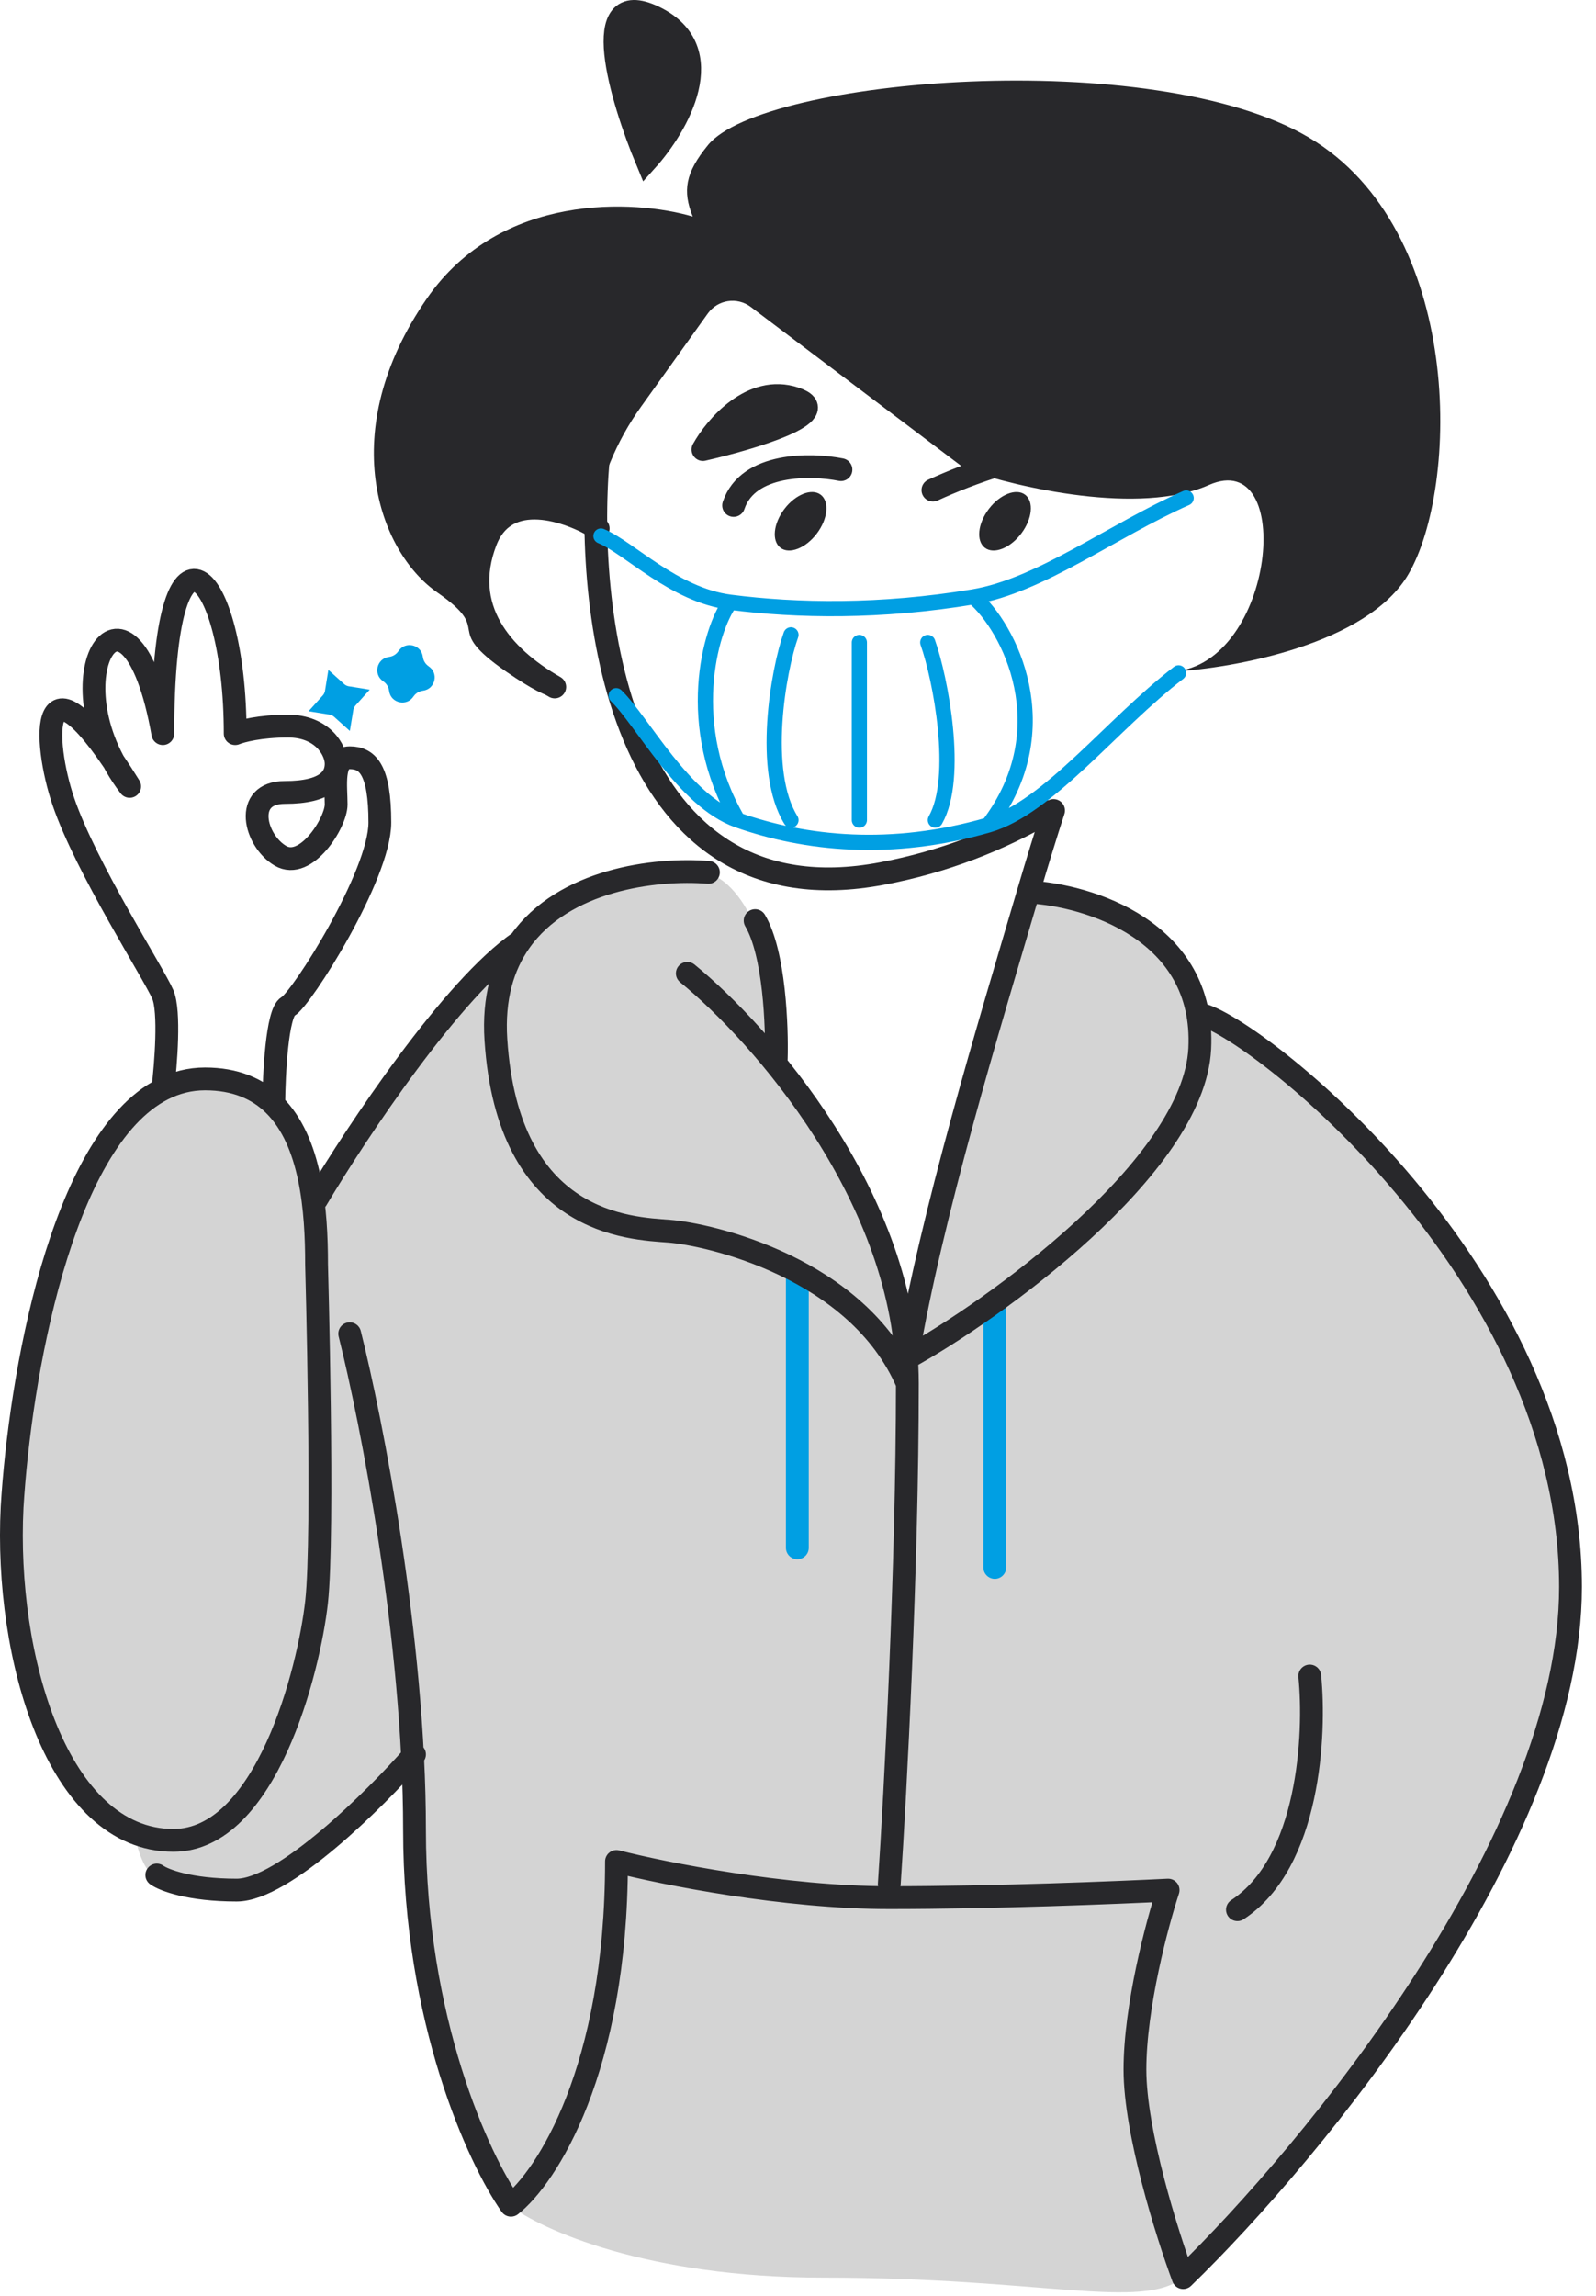 <?xml version="1.0" encoding="UTF-8"?> <svg xmlns="http://www.w3.org/2000/svg" xmlns:xlink="http://www.w3.org/1999/xlink" width="105" height="151" viewBox="0 0 105 151" fill="none"><path d="M8.729 72.935L10.514 71.745L12.199 71.051H14.182L15.571 71.349L16.86 71.745L18.248 72.638L20.033 76.108L20.528 79.083L24.792 72.638L27.668 68.671L30.444 65.3L32.923 63.02L34.807 61.036L37.385 59.153L39.269 58.161L41.946 57.764C42.607 57.599 44.365 57.288 46.111 57.368C47.856 57.447 49.151 59.648 49.581 60.739L50.077 61.631L50.672 63.317V64.507L50.969 66.49V68.671V70.159L52.456 71.745L54.638 75.117L56.918 78.884L59.001 84.933L59.695 88.007L61.48 81.76L63.859 72.142L67.726 58.756H69.313L70.899 59.153L73.874 60.243L77.047 62.722L79.03 66.986H80.022L83.69 69.564L88.549 73.728L92.713 78.29L94.498 80.768L97.076 84.536L98.96 87.808L100.448 90.486L101.142 92.37L102.034 94.551L102.827 97.922L103.323 100.798V105.954L102.827 109.226L102.034 113.192L100.448 117.654L97.671 123.603L94.498 128.958L91.424 133.816L88.549 137.684L85.475 141.451L82.501 145.021C81.873 145.88 80.061 148.035 77.84 149.78C75.064 151.962 68.619 149.78 54.142 149.78C42.561 149.78 35.567 146.608 33.518 145.021L32.923 143.93L31.634 141.749L30.841 139.667L30.047 137.684L29.353 135.403L28.56 132.527L27.965 128.363L27.568 125.686L27.271 120.133V115.671L25.982 116.663L21.619 121.025L18.744 123.108L15.868 124.397L12.695 124.099C12.332 124 11.367 123.742 10.415 123.504C9.463 123.266 8.96 121.356 8.828 120.431L7.242 119.637L4.465 116.663L2.185 111.209L1.491 107.838L0.797 105.359V101.888L1.094 97.03L1.59 92.27L2.68 86.718L4.168 81.363L5.159 78.488L6.548 76.009L8.729 72.935Z" fill="url(#pattern0_378_19372)"></path><path d="M52.456 101.789V83.842M65.446 103.078V85.825" stroke="#009FE3" stroke-width="1.5" stroke-linecap="round" stroke-linejoin="round"></path><path d="M10.315 123.306C10.778 123.637 12.477 124.298 15.571 124.298C18.664 124.298 24.66 118.348 27.271 115.374M23.007 87.709C24.428 93.361 27.271 107.798 27.271 120.332C27.271 132.865 31.502 142.013 33.617 145.021C35.931 143.203 40.558 136.137 40.558 122.414C43.665 123.207 51.604 124.794 58.505 124.794C65.406 124.794 73.61 124.463 76.849 124.298C76.121 126.512 74.667 131.972 74.667 136.097C74.667 140.222 76.783 146.938 77.84 149.781C86.335 141.551 103.323 120.946 103.323 104.368C103.323 83.644 82.401 67.383 78.931 66.689M86.169 110.218C86.556 114.052 86.145 122.493 81.41 125.587" stroke="#28282B" stroke-width="1.5" stroke-linecap="round" stroke-linejoin="round"></path><path d="M69.313 53.302C68.834 54.775 68.267 56.602 67.661 58.657M67.661 58.657C65.043 67.533 61.281 79.876 59.695 89.296C65.247 86.255 78.534 76.743 78.931 68.969C79.327 61.195 71.583 58.855 67.661 58.657ZM51.068 69.663C51.134 67.515 50.949 62.682 49.68 60.541M46.606 57.368C43.07 57.083 37.075 57.852 34.212 61.921M59.695 90.981C56.423 83.347 46.606 81.165 44.028 80.967C41.45 80.769 33.419 80.57 32.625 68.374C32.446 65.624 33.088 63.518 34.212 61.921M59.695 90.981C59.695 78.845 50.044 67.944 45.218 64.011M59.695 90.981C59.695 103.118 58.901 117.985 58.505 123.901M20.826 78.885C23.437 74.493 29.77 64.953 34.212 61.921M10.712 71.628C3.968 75.064 1.295 90.756 0.796 99.112C0.301 108.929 3.771 121.026 11.406 121.026C17.514 121.026 20.33 109.821 20.826 105.359C21.322 100.897 20.826 83.148 20.826 83.148C20.826 79.612 20.486 75.057 18.01 72.638M10.712 71.628C11.57 71.191 12.494 70.952 13.488 70.952C15.486 70.952 16.946 71.598 18.01 72.638M10.712 71.628C10.91 70.015 11.188 66.51 10.712 65.399C10.117 64.011 5.655 57.07 4.168 52.708C2.824 48.766 2.447 41.9 8.531 51.716C3.077 44.577 8.531 36.05 10.712 48.245C10.712 32.48 15.472 37.339 15.472 48.245C15.868 48.08 17.117 47.75 18.942 47.75C21.223 47.75 22.115 49.336 22.115 50.229C22.115 51.121 21.52 52.113 18.744 52.113C15.967 52.113 16.761 55.286 18.446 56.277C20.132 57.269 22.115 54.096 22.115 52.906C22.115 51.716 21.817 49.832 23.007 49.832C24.197 49.832 24.99 50.625 24.99 54.096C24.99 57.566 19.834 65.697 18.942 66.193C18.228 66.589 18.023 70.655 18.01 72.638" stroke="#28282B" stroke-width="1.5" stroke-linecap="round" stroke-linejoin="round"></path><path d="M55.325 30.886C53.364 30.494 49.205 30.416 48.264 33.24M61.377 32.231C63.563 31.222 68.404 29.373 70.287 30.046" stroke="#28282B" stroke-width="1.5" stroke-linecap="round" stroke-linejoin="round"></path><path d="M46.246 29.563C47.087 28.05 49.474 25.259 52.299 26.201C55.123 27.142 49.441 28.834 46.246 29.563Z" fill="#28282B" stroke="#28282B" stroke-width="1.5" stroke-linecap="round" stroke-linejoin="round"></path><path d="M92.647 37.779C89.957 42.352 81.215 43.943 77.18 44.167C83.905 43.663 85.25 29.373 79.534 31.895C74.961 33.912 66.981 32.063 63.563 30.886L49.396 20.186C48.499 19.508 47.22 19.703 46.565 20.617L42.169 26.753C40.538 29.029 39.46 31.652 39.017 34.417L35.487 33.408L33.301 33.744L31.62 36.77V40.133L33.301 42.822L36.664 45.176C37 45.849 36.798 46.588 33.301 44.167C28.93 41.141 32.629 41.646 28.762 38.956C24.896 36.266 22.038 28.364 28.09 19.622C32.932 12.629 41.763 13.122 45.574 14.242C44.902 12.561 45.07 11.384 46.583 9.535C50.185 5.132 75.835 2.978 86.09 9.031C96.346 15.083 96.009 32.063 92.647 37.779Z" fill="#28282B"></path><path d="M39.354 34.753C37.448 33.576 33.301 32.097 31.956 35.593C30.275 39.965 32.965 43.159 36.496 45.176" stroke="#28282B" stroke-width="1.5" stroke-linecap="round"></path><path d="M39.354 30.214C38.457 40.637 40.934 60.677 58.015 57.449C62.133 56.671 65.767 55.225 68.942 53.382" stroke="#28282B" stroke-width="1.5" stroke-linecap="round"></path><path d="M42.548 10.544C44.566 8.302 47.491 3.281 43.052 1.129C38.614 -1.023 40.867 6.509 42.548 10.544Z" fill="#28282B" stroke="#28282B" stroke-width="1.5" stroke-linecap="round"></path><ellipse cx="52.671" cy="34.28" rx="2.19" ry="1.338" transform="rotate(-52.827 52.671 34.28)" fill="#28282B"></ellipse><ellipse cx="66.12" cy="34.28" rx="2.19" ry="1.338" transform="rotate(-52.827 66.12 34.28)" fill="#28282B"></ellipse><path d="M39.537 35.25C41.396 36.016 44.328 39.127 48.037 39.605M78.037 32.75C73.182 34.895 68.453 38.514 64.037 39.25M40.537 45.75C42.248 47.406 44.998 52.687 48.537 53.932M77.537 44.25C73.166 47.604 68.962 53.111 65.037 54.25M48.037 39.605C46.703 41.415 44.937 47.726 48.537 53.932M48.037 39.605C52.441 40.172 57.94 40.267 64.037 39.25M48.537 53.932C52.966 55.489 58.63 56.109 65.037 54.25M64.037 39.25C66.37 41.224 69.837 47.899 65.037 54.25M52.037 41.75C51.203 44.083 50.037 50.732 52.037 53.932M61.037 42.25C61.87 44.583 63.137 51.132 61.537 53.932M56.537 42.25V53.932" stroke="#009FE3" stroke-linecap="round" stroke-linejoin="round"></path><path d="M22.126 45.533C22.327 45.714 22.576 45.834 22.843 45.877C22.662 46.078 22.543 46.327 22.499 46.594C22.298 46.413 22.049 46.293 21.782 46.25C21.963 46.049 22.083 45.8 22.126 45.533Z" stroke="#009FE3" stroke-width="1.5"></path><path d="M26.977 43.176C27.008 43.184 27.032 43.199 27.046 43.214C27.057 43.225 27.07 43.245 27.075 43.286C27.133 43.758 27.394 44.181 27.79 44.444C27.825 44.467 27.836 44.488 27.841 44.502C27.848 44.521 27.851 44.549 27.844 44.58C27.836 44.611 27.821 44.635 27.806 44.649C27.795 44.66 27.776 44.673 27.734 44.678C27.262 44.736 26.84 44.997 26.576 45.393C26.553 45.428 26.533 45.439 26.518 45.444C26.499 45.451 26.471 45.454 26.439 45.447C26.408 45.439 26.385 45.424 26.371 45.41C26.36 45.398 26.347 45.379 26.342 45.337C26.284 44.866 26.023 44.443 25.627 44.18C25.593 44.157 25.581 44.136 25.576 44.121C25.569 44.102 25.566 44.074 25.573 44.043C25.581 44.011 25.596 43.988 25.611 43.974C25.622 43.964 25.641 43.95 25.683 43.945C26.154 43.887 26.577 43.626 26.84 43.23C26.864 43.196 26.884 43.184 26.899 43.179C26.918 43.172 26.945 43.169 26.977 43.176Z" stroke="#009FE3" stroke-width="1.5"></path><defs><pattern id="pattern0_378_19372" patternUnits="userSpaceOnUse" patternTransform="matrix(5.445 0 0 8.418 1.196 57.845)" preserveAspectRatio="none" viewBox="0.532 0.742 7.26 11.225" width="1" height="1"><use xlink:href="#pattern0_378_19372_inner" transform="translate(-7.26 0)"></use><g id="pattern0_378_19372_inner"><ellipse cx="3.3" cy="2.551" rx="2.946" ry="1.5" transform="rotate(-23.515 3.3 2.551)" fill="#28282B"></ellipse></g><use xlink:href="#pattern0_378_19372_inner" transform="translate(-3.63 5.612)"></use><use xlink:href="#pattern0_378_19372_inner" transform="translate(3.63 5.612)"></use></pattern></defs></svg> 